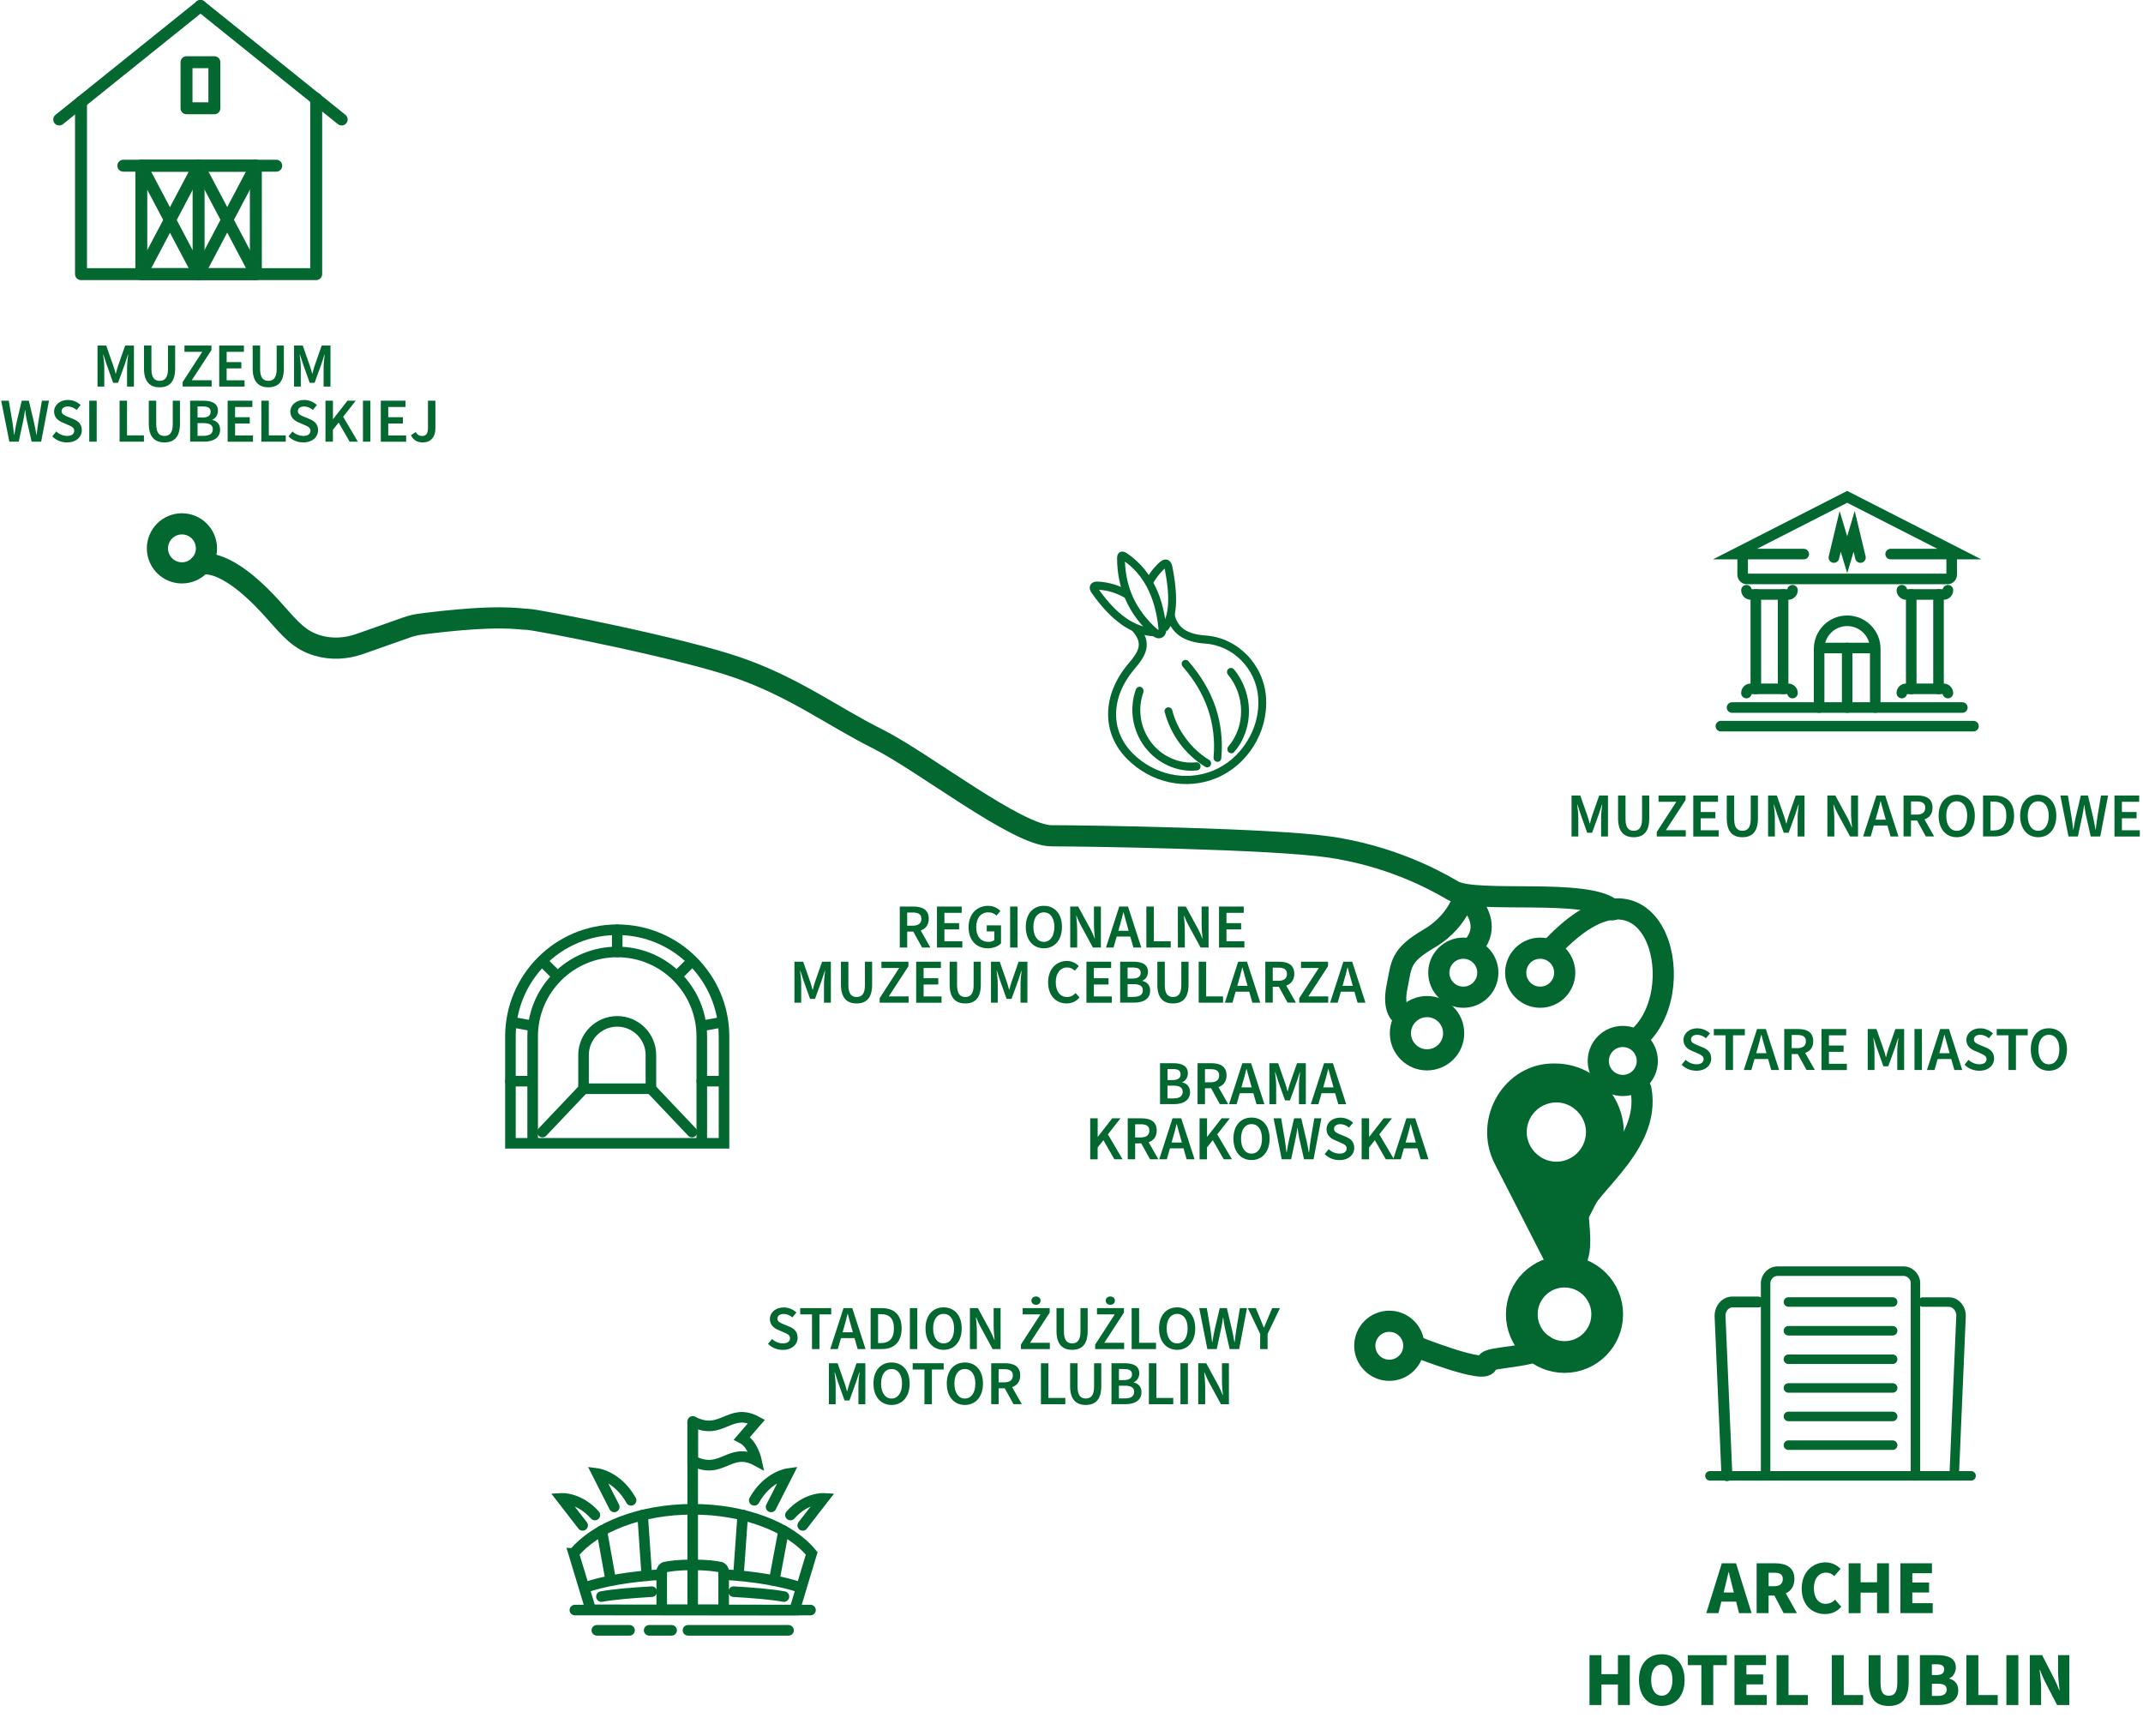 <?xml version="1.0" encoding="UTF-8"?>
<svg xmlns="http://www.w3.org/2000/svg" id="Warstwa_1" data-name="Warstwa 1" viewBox="0 0 607.67 492.11">
  <defs>
    <style>
      .cls-1 {
        stroke-width: 3px;
      }

      .cls-1, .cls-2, .cls-3, .cls-4, .cls-5 {
        stroke-miterlimit: 10;
      }

      .cls-1, .cls-2, .cls-4 {
        fill: none;
        stroke: #026830;
        stroke-linecap: round;
      }

      .cls-2 {
        stroke-width: 9px;
      }

      .cls-6, .cls-3, .cls-5 {
        fill: #026830;
      }

      .cls-3 {
        stroke-width: .5px;
      }

      .cls-3, .cls-5 {
        stroke: #056830;
      }

      .cls-4 {
        stroke-width: 6px;
      }

      .cls-5 {
        stroke-width: .75px;
      }
    </style>
  </defs>
  <g>
    <path class="cls-6" d="M217.78,381.02l1.14-1.38c.83.8,1.99,1.26,3.11,1.26,1.28,0,1.99-.59,1.99-1.47s-.75-1.23-1.79-1.67l-1.58-.69c-1.15-.48-2.34-1.38-2.34-3.07,0-1.87,1.63-3.3,3.91-3.3,1.4,0,2.7.57,3.61,1.44l-1.14,1.39c-.73-.62-1.58-.98-2.47-.98-1.08,0-1.78.5-1.78,1.33,0,.89.87,1.21,1.83,1.62l1.56.64c1.39.59,2.34,1.46,2.34,3.14,0,1.88-1.56,3.46-4.19,3.46-1.6,0-3.09-.59-4.19-1.71Z"></path>
    <path class="cls-6" d="M230.25,372.67h-3.34v-1.78h8.79v1.78h-3.34v9.84h-2.11v-9.84Z"></path>
    <path class="cls-6" d="M239.18,370.89h2.49l3.77,11.62h-2.24l-.89-3.11h-3.85l-.89,3.11h-2.15l3.77-11.62ZM238.93,377.75h2.91l-.39-1.39c-.37-1.23-.71-2.56-1.05-3.82h-.07c-.3,1.28-.64,2.59-1.01,3.82l-.39,1.39Z"></path>
    <path class="cls-6" d="M246.88,370.89h3.11c3.55,0,5.68,1.9,5.68,5.75s-2.13,5.86-5.58,5.86h-3.21v-11.62ZM249.84,380.8c2.31,0,3.64-1.3,3.64-4.16s-1.33-4.03-3.64-4.03h-.85v8.19h.85Z"></path>
    <path class="cls-6" d="M258,370.89h2.11v11.62h-2.11v-11.62Z"></path>
    <path class="cls-6" d="M262.44,376.65c0-3.75,2.1-5.97,5.13-5.97s5.13,2.22,5.13,5.97-2.1,6.07-5.13,6.07-5.13-2.31-5.13-6.07ZM270.54,376.65c0-2.58-1.17-4.12-2.97-4.12s-2.97,1.54-2.97,4.12,1.15,4.25,2.97,4.25,2.97-1.65,2.97-4.25Z"></path>
    <path class="cls-6" d="M275.03,370.89h2.26l3.48,6.39c.43.78.82,1.71,1.19,2.63h.07c-.12-1.24-.27-2.67-.27-3.94v-5.08h1.97v11.62h-2.26l-3.48-6.39c-.43-.78-.82-1.71-1.19-2.63h-.07c.12,1.21.27,2.65.27,3.94v5.08h-1.97v-11.62Z"></path>
    <path class="cls-6" d="M289.47,381.25l5.56-8.58h-5.04v-1.78h7.66v1.28l-5.58,8.56h5.63v1.78h-8.22v-1.26ZM292.47,368.76c0-.67.55-1.17,1.3-1.17s1.3.5,1.3,1.17c0,.71-.55,1.19-1.3,1.19s-1.3-.48-1.3-1.19Z"></path>
    <path class="cls-6" d="M299.58,377.39v-6.5h2.11v6.66c0,2.5.92,3.34,2.33,3.34s2.36-.83,2.36-3.34v-6.66h2.04v6.5c0,3.82-1.69,5.33-4.4,5.33s-4.44-1.51-4.44-5.33Z"></path>
    <path class="cls-6" d="M310.54,381.25l5.56-8.58h-5.04v-1.78h7.65v1.28l-5.58,8.56h5.63v1.78h-8.22v-1.26ZM313.54,368.76c0-.67.55-1.17,1.3-1.17s1.3.5,1.3,1.17c0,.71-.55,1.19-1.3,1.19s-1.3-.48-1.3-1.19Z"></path>
    <path class="cls-6" d="M320.9,370.89h2.11v9.84h4.79v1.78h-6.91v-11.62Z"></path>
    <path class="cls-6" d="M328.66,376.65c0-3.75,2.1-5.97,5.13-5.97s5.13,2.22,5.13,5.97-2.1,6.07-5.13,6.07-5.13-2.31-5.13-6.07ZM336.76,376.65c0-2.58-1.17-4.12-2.97-4.12s-2.97,1.54-2.97,4.12,1.15,4.25,2.97,4.25,2.97-1.65,2.97-4.25Z"></path>
    <path class="cls-6" d="M340.03,370.89h2.17l1,5.86c.2,1.24.36,2.45.5,3.8h.07c.21-1.35.44-2.58.71-3.8l1.39-5.86h2.02l1.39,5.86c.27,1.21.53,2.45.75,3.8h.07c.14-1.35.32-2.58.5-3.8l.99-5.86h2.01l-2.22,11.62h-2.7l-1.39-6.11c-.21-.92-.28-1.74-.43-2.81h-.07c-.14,1.07-.27,1.88-.46,2.81l-1.31,6.11h-2.66l-2.31-11.62Z"></path>
    <path class="cls-6" d="M357.33,378.21l-3.5-7.32h2.26l1.24,2.95c.34.85.67,1.67,1.03,2.56h.07c.37-.89.73-1.71,1.07-2.56l1.24-2.95h2.2l-3.5,7.32v4.3h-2.11v-4.3Z"></path>
    <path class="cls-6" d="M235.02,386.52h2.49l1.99,5.68c.25.75.46,1.42.68,2.27h.07c.21-.85.39-1.53.64-2.27l1.99-5.68h2.49v11.62h-1.95v-5.29c0-1.1.18-2.7.32-3.77h-.07l-.92,2.81-1.88,5.19h-1.39l-1.85-5.19-.92-2.81h-.07c.14,1.07.32,2.67.32,3.77v5.29h-1.92v-11.62Z"></path>
    <path class="cls-6" d="M247.68,392.28c0-3.75,2.1-5.97,5.13-5.97s5.13,2.22,5.13,5.97-2.1,6.07-5.13,6.07-5.13-2.31-5.13-6.07ZM255.78,392.28c0-2.58-1.17-4.12-2.97-4.12s-2.97,1.54-2.97,4.12,1.15,4.25,2.97,4.25,2.97-1.65,2.97-4.25Z"></path>
    <path class="cls-6" d="M262.14,388.3h-3.34v-1.78h8.79v1.78h-3.34v9.84h-2.11v-9.84Z"></path>
    <path class="cls-6" d="M268.47,392.28c0-3.75,2.1-5.97,5.13-5.97s5.13,2.22,5.13,5.97-2.1,6.07-5.13,6.07-5.13-2.31-5.13-6.07ZM276.57,392.28c0-2.58-1.17-4.12-2.97-4.12s-2.97,1.54-2.97,4.12,1.15,4.25,2.97,4.25,2.97-1.65,2.97-4.25Z"></path>
    <path class="cls-6" d="M281.06,386.52h3.93c2.43,0,4.3.85,4.3,3.46,0,1.76-.91,2.84-2.29,3.32l2.75,4.83h-2.36l-2.49-4.51h-1.72v4.51h-2.11v-11.62ZM284.77,391.94c1.58,0,2.43-.66,2.43-1.95s-.85-1.78-2.43-1.78h-1.6v3.73h1.6Z"></path>
    <path class="cls-6" d="M295.17,386.52h2.11v9.84h4.8v1.78h-6.91v-11.62Z"></path>
    <path class="cls-6" d="M303.44,393.02v-6.5h2.11v6.66c0,2.5.92,3.34,2.33,3.34s2.36-.83,2.36-3.34v-6.66h2.04v6.5c0,3.82-1.69,5.33-4.4,5.33s-4.44-1.51-4.44-5.33Z"></path>
    <path class="cls-6" d="M315.17,386.52h3.73c2.4,0,4.16.73,4.16,2.86,0,1.1-.6,2.17-1.6,2.52v.07c1.28.28,2.22,1.19,2.22,2.75,0,2.33-1.92,3.41-4.48,3.41h-4.03v-11.62ZM318.72,391.3c1.58,0,2.27-.62,2.27-1.62,0-1.1-.75-1.51-2.24-1.51h-1.47v3.13h1.44ZM318.99,396.49c1.69,0,2.61-.59,2.61-1.88,0-1.19-.91-1.72-2.61-1.72h-1.71v3.61h1.71Z"></path>
    <path class="cls-6" d="M325.79,386.52h2.11v9.84h4.79v1.78h-6.91v-11.62Z"></path>
    <path class="cls-6" d="M334.73,386.52h2.11v11.62h-2.11v-11.62Z"></path>
    <path class="cls-6" d="M339.77,386.52h2.26l3.48,6.39c.43.78.82,1.71,1.19,2.63h.07c-.12-1.24-.27-2.66-.27-3.94v-5.08h1.97v11.62h-2.26l-3.48-6.39c-.43-.78-.82-1.71-1.19-2.63h-.07c.12,1.21.27,2.65.27,3.94v5.08h-1.97v-11.62Z"></path>
  </g>
  <g>
    <path class="cls-6" d="M27.63,97.98h2.49l1.99,5.68c.25.75.46,1.42.68,2.27h.07c.21-.85.39-1.53.64-2.27l1.99-5.68h2.49v11.62h-1.95v-5.29c0-1.1.18-2.7.32-3.77h-.07l-.92,2.81-1.88,5.19h-1.39l-1.85-5.19-.92-2.81h-.07c.14,1.07.32,2.66.32,3.77v5.29h-1.92v-11.62Z"></path>
    <path class="cls-6" d="M40.83,104.48v-6.5h2.11v6.66c0,2.5.92,3.34,2.33,3.34s2.36-.83,2.36-3.34v-6.66h2.04v6.5c0,3.82-1.69,5.33-4.4,5.33s-4.44-1.51-4.44-5.33Z"></path>
    <path class="cls-6" d="M51.79,108.33l5.56-8.58h-5.04v-1.78h7.65v1.28l-5.58,8.56h5.63v1.78h-8.22v-1.26Z"></path>
    <path class="cls-6" d="M62.15,97.98h7.02v1.78h-4.9v2.91h4.16v1.78h-4.16v3.37h5.08v1.78h-7.19v-11.62Z"></path>
    <path class="cls-6" d="M71.65,104.48v-6.5h2.11v6.66c0,2.5.92,3.34,2.33,3.34s2.36-.83,2.36-3.34v-6.66h2.04v6.5c0,3.82-1.69,5.33-4.4,5.33s-4.44-1.51-4.44-5.33Z"></path>
    <path class="cls-6" d="M83.36,97.98h2.49l1.99,5.68c.25.75.46,1.42.68,2.27h.07c.21-.85.39-1.53.64-2.27l1.99-5.68h2.49v11.62h-1.95v-5.29c0-1.1.18-2.7.32-3.77h-.07l-.92,2.81-1.88,5.19h-1.39l-1.85-5.19-.92-2.81h-.07c.14,1.07.32,2.66.32,3.77v5.29h-1.92v-11.62Z"></path>
    <path class="cls-6" d="M.32,113.61h2.17l1,5.86c.2,1.24.35,2.45.5,3.8h.07c.21-1.35.44-2.58.71-3.8l1.39-5.86h2.02l1.39,5.86c.27,1.21.53,2.45.75,3.8h.07c.14-1.35.32-2.58.5-3.8l.99-5.86h2.01l-2.22,11.62h-2.7l-1.39-6.11c-.21-.92-.28-1.74-.43-2.81h-.07c-.14,1.07-.27,1.88-.46,2.81l-1.31,6.11h-2.66l-2.31-11.62Z"></path>
    <path class="cls-6" d="M14.81,123.73l1.14-1.39c.83.8,1.99,1.26,3.11,1.26,1.28,0,1.99-.59,1.99-1.47s-.75-1.23-1.79-1.67l-1.58-.69c-1.15-.48-2.34-1.39-2.34-3.07,0-1.86,1.63-3.3,3.91-3.3,1.4,0,2.7.57,3.61,1.44l-1.14,1.39c-.73-.62-1.58-.98-2.47-.98-1.08,0-1.78.5-1.78,1.33,0,.89.87,1.21,1.83,1.62l1.56.64c1.39.59,2.34,1.46,2.34,3.14,0,1.88-1.56,3.46-4.19,3.46-1.6,0-3.09-.59-4.19-1.71Z"></path>
    <path class="cls-6" d="M25.31,113.61h2.11v11.62h-2.11v-11.62Z"></path>
    <path class="cls-6" d="M33.91,113.61h2.11v9.84h4.8v1.78h-6.91v-11.62Z"></path>
    <path class="cls-6" d="M42.19,120.11v-6.5h2.11v6.66c0,2.5.92,3.34,2.33,3.34s2.36-.83,2.36-3.34v-6.66h2.04v6.5c0,3.82-1.69,5.33-4.4,5.33s-4.44-1.51-4.44-5.33Z"></path>
    <path class="cls-6" d="M53.91,113.61h3.73c2.4,0,4.16.73,4.16,2.86,0,1.1-.6,2.17-1.6,2.52v.07c1.28.28,2.22,1.19,2.22,2.75,0,2.33-1.92,3.41-4.48,3.41h-4.03v-11.62ZM57.46,118.38c1.58,0,2.27-.62,2.27-1.62,0-1.1-.75-1.51-2.24-1.51h-1.47v3.13h1.44ZM57.73,123.57c1.69,0,2.61-.59,2.61-1.88,0-1.19-.91-1.72-2.61-1.72h-1.71v3.61h1.71Z"></path>
    <path class="cls-6" d="M64.54,113.61h7.02v1.78h-4.9v2.91h4.16v1.78h-4.16v3.38h5.08v1.78h-7.19v-11.62Z"></path>
    <path class="cls-6" d="M74.11,113.61h2.11v9.84h4.8v1.78h-6.91v-11.62Z"></path>
    <path class="cls-6" d="M81.8,123.73l1.14-1.39c.83.8,1.99,1.26,3.11,1.26,1.28,0,1.99-.59,1.99-1.47s-.75-1.23-1.79-1.67l-1.58-.69c-1.15-.48-2.34-1.39-2.34-3.07,0-1.86,1.63-3.3,3.91-3.3,1.4,0,2.7.57,3.61,1.44l-1.14,1.39c-.73-.62-1.58-.98-2.47-.98-1.08,0-1.78.5-1.78,1.33,0,.89.87,1.21,1.83,1.62l1.56.64c1.39.59,2.34,1.46,2.34,3.14,0,1.88-1.56,3.46-4.19,3.46-1.6,0-3.09-.59-4.19-1.71Z"></path>
    <path class="cls-6" d="M92.3,113.61h2.11v5.22h.05l4.07-5.22h2.34l-3.57,4.55,4.17,7.07h-2.33l-3.11-5.42-1.63,2.06v3.36h-2.11v-11.62Z"></path>
    <path class="cls-6" d="M102.92,113.61h2.11v11.62h-2.11v-11.62Z"></path>
    <path class="cls-6" d="M107.97,113.61h7.02v1.78h-4.9v2.91h4.16v1.78h-4.16v3.38h5.08v1.78h-7.19v-11.62Z"></path>
    <path class="cls-6" d="M116.51,123.41l1.37-.92c.41.75,1.03,1.12,1.78,1.12,1.14,0,1.69-.6,1.69-2.29v-7.71h2.11v7.89c0,2.18-1.08,3.94-3.62,3.94-1.53,0-2.61-.64-3.32-2.02Z"></path>
  </g>
  <g>
    <path class="cls-6" d="M328.94,301.45h3.73c2.4,0,4.16.73,4.16,2.86,0,1.1-.6,2.17-1.6,2.52v.07c1.28.28,2.22,1.19,2.22,2.75,0,2.33-1.92,3.41-4.48,3.41h-4.03v-11.62ZM332.5,306.23c1.58,0,2.27-.62,2.27-1.62,0-1.1-.75-1.51-2.24-1.51h-1.47v3.13h1.44ZM332.76,311.42c1.69,0,2.61-.59,2.61-1.88,0-1.19-.91-1.72-2.61-1.72h-1.71v3.61h1.71Z"></path>
    <path class="cls-6" d="M339.57,301.45h3.93c2.43,0,4.3.85,4.3,3.46,0,1.76-.91,2.84-2.29,3.32l2.75,4.83h-2.36l-2.49-4.51h-1.72v4.51h-2.11v-11.62ZM343.28,306.87c1.58,0,2.43-.66,2.43-1.95s-.85-1.78-2.43-1.78h-1.6v3.73h1.6Z"></path>
    <path class="cls-6" d="M352.27,301.45h2.49l3.77,11.62h-2.24l-.89-3.11h-3.85l-.89,3.11h-2.15l3.77-11.62ZM352.02,308.31h2.91l-.39-1.39c-.37-1.23-.71-2.56-1.05-3.82h-.07c-.3,1.28-.64,2.59-1.01,3.82l-.39,1.39Z"></path>
    <path class="cls-6" d="M359.94,301.45h2.49l1.99,5.68c.25.75.46,1.42.67,2.27h.07c.21-.85.39-1.53.64-2.27l1.99-5.68h2.49v11.62h-1.95v-5.29c0-1.1.18-2.7.32-3.77h-.07l-.92,2.81-1.88,5.19h-1.39l-1.85-5.19-.92-2.81h-.07c.14,1.07.32,2.67.32,3.77v5.29h-1.92v-11.62Z"></path>
    <path class="cls-6" d="M375.47,301.45h2.49l3.76,11.62h-2.24l-.89-3.11h-3.85l-.89,3.11h-2.15l3.76-11.62ZM375.22,308.31h2.91l-.39-1.39c-.37-1.23-.71-2.56-1.05-3.82h-.07c-.3,1.28-.64,2.59-1.01,3.82l-.39,1.39Z"></path>
    <path class="cls-6" d="M309.15,317.08h2.11v5.22h.05l4.07-5.22h2.34l-3.57,4.55,4.17,7.07h-2.33l-3.11-5.42-1.63,2.06v3.36h-2.11v-11.62Z"></path>
    <path class="cls-6" d="M319.77,317.08h3.93c2.43,0,4.3.85,4.3,3.46,0,1.76-.91,2.84-2.29,3.32l2.75,4.83h-2.36l-2.49-4.51h-1.72v4.51h-2.11v-11.62ZM323.48,322.5c1.58,0,2.43-.66,2.43-1.95s-.85-1.78-2.43-1.78h-1.6v3.73h1.6Z"></path>
    <path class="cls-6" d="M332.47,317.08h2.49l3.77,11.62h-2.24l-.89-3.11h-3.85l-.89,3.11h-2.15l3.77-11.62ZM332.22,323.94h2.91l-.39-1.39c-.37-1.23-.71-2.56-1.05-3.82h-.07c-.3,1.28-.64,2.59-1.01,3.82l-.39,1.39Z"></path>
    <path class="cls-6" d="M340.16,317.08h2.11v5.22h.05l4.07-5.22h2.34l-3.57,4.55,4.17,7.07h-2.33l-3.11-5.42-1.63,2.06v3.36h-2.11v-11.62Z"></path>
    <path class="cls-6" d="M349.75,322.84c0-3.75,2.1-5.97,5.13-5.97s5.13,2.22,5.13,5.97-2.1,6.07-5.13,6.07-5.13-2.31-5.13-6.07ZM357.85,322.84c0-2.58-1.17-4.12-2.97-4.12s-2.97,1.54-2.97,4.12,1.15,4.25,2.97,4.25,2.97-1.65,2.97-4.25Z"></path>
    <path class="cls-6" d="M361.12,317.08h2.17l1,5.86c.2,1.24.36,2.45.5,3.8h.07c.21-1.35.44-2.58.71-3.8l1.39-5.86h2.02l1.39,5.86c.27,1.21.53,2.45.75,3.8h.07c.14-1.35.32-2.58.5-3.8l.99-5.86h2.01l-2.22,11.62h-2.7l-1.39-6.11c-.21-.92-.28-1.74-.43-2.81h-.07c-.14,1.07-.27,1.88-.46,2.81l-1.31,6.11h-2.66l-2.31-11.62Z"></path>
    <path class="cls-6" d="M375.62,327.21l1.14-1.38c.83.8,1.99,1.26,3.11,1.26,1.28,0,1.99-.59,1.99-1.47s-.75-1.23-1.79-1.67l-1.58-.69c-1.15-.48-2.34-1.38-2.34-3.07,0-1.87,1.63-3.3,3.91-3.3,1.4,0,2.7.57,3.61,1.44l-1.14,1.39c-.73-.62-1.58-.98-2.47-.98-1.08,0-1.78.5-1.78,1.33,0,.89.87,1.21,1.83,1.62l1.56.64c1.39.59,2.34,1.46,2.34,3.14,0,1.88-1.56,3.46-4.19,3.46-1.6,0-3.09-.59-4.19-1.71Z"></path>
    <path class="cls-6" d="M386.12,317.08h2.11v5.22h.05l4.07-5.22h2.34l-3.57,4.55,4.17,7.07h-2.33l-3.11-5.42-1.63,2.06v3.36h-2.11v-11.62Z"></path>
    <path class="cls-6" d="M398.82,317.08h2.49l3.76,11.62h-2.24l-.89-3.11h-3.85l-.89,3.11h-2.15l3.76-11.62ZM398.57,323.94h2.91l-.39-1.39c-.37-1.23-.71-2.56-1.05-3.82h-.07c-.3,1.28-.64,2.59-1.01,3.82l-.39,1.39Z"></path>
  </g>
  <g>
    <path class="cls-6" d="M255.13,257.04h3.93c2.43,0,4.3.85,4.3,3.46,0,1.76-.91,2.84-2.29,3.32l2.75,4.83h-2.36l-2.49-4.51h-1.72v4.51h-2.11v-11.62ZM258.84,262.46c1.58,0,2.43-.66,2.43-1.95s-.85-1.78-2.43-1.78h-1.6v3.73h1.6Z"></path>
    <path class="cls-6" d="M265.68,257.04h7.02v1.78h-4.9v2.91h4.16v1.78h-4.16v3.37h5.08v1.78h-7.19v-11.62Z"></path>
    <path class="cls-6" d="M274.65,262.89c0-3.8,2.42-6.06,5.51-6.06,1.65,0,2.79.71,3.52,1.47l-1.12,1.3c-.59-.57-1.26-.92-2.33-.92-2.04,0-3.41,1.56-3.41,4.16s1.21,4.21,3.53,4.21c.62,0,1.24-.18,1.6-.5v-2.47h-2.15v-1.72h4.05v5.13c-.78.78-2.13,1.39-3.71,1.39-3.14,0-5.49-2.13-5.49-5.99Z"></path>
    <path class="cls-6" d="M286.43,257.04h2.11v11.62h-2.11v-11.62Z"></path>
    <path class="cls-6" d="M290.87,262.8c0-3.75,2.1-5.97,5.13-5.97s5.13,2.22,5.13,5.97-2.1,6.07-5.13,6.07-5.13-2.31-5.13-6.07ZM298.97,262.8c0-2.58-1.17-4.12-2.97-4.12s-2.97,1.55-2.97,4.12,1.15,4.25,2.97,4.25,2.97-1.65,2.97-4.25Z"></path>
    <path class="cls-6" d="M303.47,257.04h2.26l3.48,6.39c.43.78.82,1.71,1.19,2.63h.07c-.12-1.24-.27-2.66-.27-3.94v-5.08h1.97v11.62h-2.26l-3.48-6.39c-.43-.78-.82-1.71-1.19-2.63h-.07c.12,1.21.27,2.65.27,3.94v5.08h-1.97v-11.62Z"></path>
    <path class="cls-6" d="M317.37,257.04h2.49l3.77,11.62h-2.24l-.89-3.11h-3.85l-.89,3.11h-2.15l3.77-11.62ZM317.13,263.9h2.91l-.39-1.39c-.37-1.23-.71-2.56-1.05-3.82h-.07c-.3,1.28-.64,2.59-1.01,3.82l-.39,1.39Z"></path>
    <path class="cls-6" d="M325.07,257.04h2.11v9.84h4.79v1.78h-6.91v-11.62Z"></path>
    <path class="cls-6" d="M334,257.04h2.26l3.48,6.39c.43.78.82,1.71,1.19,2.63h.07c-.12-1.24-.27-2.66-.27-3.94v-5.08h1.97v11.62h-2.26l-3.48-6.39c-.43-.78-.82-1.71-1.19-2.63h-.07c.12,1.21.27,2.65.27,3.94v5.08h-1.97v-11.62Z"></path>
    <path class="cls-6" d="M345.66,257.04h7.02v1.78h-4.9v2.91h4.16v1.78h-4.16v3.37h5.08v1.78h-7.19v-11.62Z"></path>
    <path class="cls-6" d="M225.26,272.67h2.49l1.99,5.68c.25.75.46,1.42.67,2.27h.07c.21-.85.39-1.53.64-2.27l1.99-5.68h2.49v11.62h-1.95v-5.29c0-1.1.18-2.7.32-3.77h-.07l-.92,2.81-1.88,5.19h-1.39l-1.85-5.19-.92-2.81h-.07c.14,1.07.32,2.66.32,3.77v5.29h-1.92v-11.62Z"></path>
    <path class="cls-6" d="M238.46,279.18v-6.5h2.11v6.66c0,2.5.92,3.34,2.33,3.34s2.36-.83,2.36-3.34v-6.66h2.04v6.5c0,3.82-1.69,5.33-4.4,5.33s-4.44-1.51-4.44-5.33Z"></path>
    <path class="cls-6" d="M249.42,283.03l5.56-8.58h-5.04v-1.78h7.66v1.28l-5.58,8.56h5.63v1.78h-8.22v-1.26Z"></path>
    <path class="cls-6" d="M259.78,272.67h7.02v1.78h-4.9v2.91h4.16v1.78h-4.16v3.38h5.08v1.78h-7.19v-11.62Z"></path>
    <path class="cls-6" d="M269.28,279.18v-6.5h2.11v6.66c0,2.5.92,3.34,2.33,3.34s2.36-.83,2.36-3.34v-6.66h2.04v6.5c0,3.82-1.69,5.33-4.4,5.33s-4.44-1.51-4.44-5.33Z"></path>
    <path class="cls-6" d="M280.99,272.67h2.49l1.99,5.68c.25.75.46,1.42.67,2.27h.07c.21-.85.39-1.53.64-2.27l1.99-5.68h2.49v11.62h-1.95v-5.29c0-1.1.18-2.7.32-3.77h-.07l-.92,2.81-1.88,5.19h-1.39l-1.85-5.19-.92-2.81h-.07c.14,1.07.32,2.66.32,3.77v5.29h-1.92v-11.62Z"></path>
    <path class="cls-6" d="M297.2,278.52c0-3.8,2.38-6.06,5.33-6.06,1.46,0,2.63.68,3.36,1.47l-1.12,1.3c-.6-.59-1.3-.92-2.2-.92-1.85,0-3.2,1.56-3.2,4.16s1.23,4.21,3.16,4.21c1.01,0,1.81-.41,2.45-1.12l1.14,1.26c-.98,1.12-2.19,1.69-3.68,1.69-2.91,0-5.24-2.13-5.24-5.99Z"></path>
    <path class="cls-6" d="M308.06,272.67h7.02v1.78h-4.9v2.91h4.16v1.78h-4.16v3.38h5.08v1.78h-7.19v-11.62Z"></path>
    <path class="cls-6" d="M317.63,272.67h3.73c2.4,0,4.16.73,4.16,2.86,0,1.1-.6,2.17-1.6,2.52v.07c1.28.29,2.22,1.19,2.22,2.75,0,2.33-1.92,3.41-4.48,3.41h-4.03v-11.62ZM321.18,277.45c1.58,0,2.27-.62,2.27-1.62,0-1.1-.75-1.51-2.24-1.51h-1.47v3.13h1.44ZM321.45,282.64c1.69,0,2.61-.59,2.61-1.88,0-1.19-.91-1.72-2.61-1.72h-1.71v3.61h1.71Z"></path>
    <path class="cls-6" d="M328.18,279.18v-6.5h2.11v6.66c0,2.5.92,3.34,2.33,3.34s2.36-.83,2.36-3.34v-6.66h2.04v6.5c0,3.82-1.69,5.33-4.41,5.33s-4.44-1.51-4.44-5.33Z"></path>
    <path class="cls-6" d="M339.91,272.67h2.11v9.84h4.79v1.78h-6.91v-11.62Z"></path>
    <path class="cls-6" d="M351.1,272.67h2.49l3.77,11.62h-2.24l-.89-3.11h-3.86l-.89,3.11h-2.15l3.77-11.62ZM350.85,279.53h2.91l-.39-1.39c-.37-1.22-.71-2.56-1.05-3.82h-.07c-.3,1.28-.64,2.59-1.01,3.82l-.39,1.39Z"></path>
    <path class="cls-6" d="M358.79,272.67h3.92c2.43,0,4.3.85,4.3,3.46,0,1.76-.91,2.84-2.29,3.32l2.75,4.83h-2.36l-2.49-4.51h-1.72v4.51h-2.11v-11.62ZM362.5,278.09c1.58,0,2.43-.66,2.43-1.95s-.85-1.78-2.43-1.78h-1.6v3.73h1.6Z"></path>
    <path class="cls-6" d="M368.4,283.03l5.56-8.58h-5.04v-1.78h7.66v1.28l-5.58,8.56h5.63v1.78h-8.22v-1.26Z"></path>
    <path class="cls-6" d="M380.94,272.67h2.49l3.76,11.62h-2.24l-.89-3.11h-3.85l-.89,3.11h-2.15l3.76-11.62ZM380.69,279.53h2.91l-.39-1.39c-.37-1.22-.71-2.56-1.05-3.82h-.07c-.3,1.28-.64,2.59-1.01,3.82l-.39,1.39Z"></path>
  </g>
  <g>
    <path class="cls-6" d="M476.84,301.89l1.14-1.39c.83.8,1.99,1.26,3.11,1.26,1.28,0,1.99-.59,1.99-1.47s-.75-1.22-1.79-1.67l-1.58-.69c-1.15-.48-2.34-1.39-2.34-3.07,0-1.86,1.63-3.3,3.91-3.3,1.4,0,2.7.57,3.61,1.44l-1.14,1.38c-.73-.62-1.58-.98-2.47-.98-1.08,0-1.78.5-1.78,1.33,0,.89.87,1.21,1.83,1.62l1.56.64c1.38.59,2.34,1.46,2.34,3.14,0,1.88-1.56,3.46-4.19,3.46-1.6,0-3.09-.59-4.19-1.71Z"></path>
    <path class="cls-6" d="M489.31,293.54h-3.34v-1.78h8.79v1.78h-3.34v9.84h-2.11v-9.84Z"></path>
    <path class="cls-6" d="M498.24,291.76h2.49l3.76,11.62h-2.24l-.89-3.11h-3.85l-.89,3.11h-2.15l3.76-11.62ZM498,298.62h2.91l-.39-1.39c-.37-1.23-.71-2.56-1.05-3.82h-.07c-.3,1.28-.64,2.59-1.01,3.82l-.39,1.39Z"></path>
    <path class="cls-6" d="M505.94,291.76h3.92c2.43,0,4.3.85,4.3,3.46,0,1.76-.91,2.84-2.29,3.32l2.75,4.83h-2.36l-2.49-4.51h-1.72v4.51h-2.11v-11.62ZM509.65,297.18c1.58,0,2.43-.66,2.43-1.95s-.85-1.78-2.43-1.78h-1.6v3.73h1.6Z"></path>
    <path class="cls-6" d="M516.49,291.76h7.02v1.78h-4.9v2.91h4.16v1.78h-4.16v3.38h5.08v1.78h-7.19v-11.62Z"></path>
    <path class="cls-6" d="M529.6,291.76h2.49l1.99,5.68c.25.75.46,1.42.67,2.27h.07c.21-.85.39-1.53.64-2.27l1.99-5.68h2.49v11.62h-1.95v-5.29c0-1.1.18-2.7.32-3.76h-.07l-.92,2.81-1.88,5.19h-1.39l-1.85-5.19-.92-2.81h-.07c.14,1.06.32,2.66.32,3.76v5.29h-1.92v-11.62Z"></path>
    <path class="cls-6" d="M542.87,291.76h2.11v11.62h-2.11v-11.62Z"></path>
    <path class="cls-6" d="M550.17,291.76h2.49l3.76,11.62h-2.24l-.89-3.11h-3.85l-.89,3.11h-2.15l3.76-11.62ZM549.92,298.62h2.91l-.39-1.39c-.37-1.23-.71-2.56-1.05-3.82h-.07c-.3,1.28-.64,2.59-1.01,3.82l-.39,1.39Z"></path>
    <path class="cls-6" d="M557.06,301.89l1.14-1.39c.83.8,1.99,1.26,3.11,1.26,1.28,0,1.99-.59,1.99-1.47s-.75-1.22-1.79-1.67l-1.58-.69c-1.15-.48-2.34-1.39-2.34-3.07,0-1.86,1.63-3.3,3.91-3.3,1.4,0,2.7.57,3.61,1.44l-1.14,1.38c-.73-.62-1.58-.98-2.47-.98-1.08,0-1.78.5-1.78,1.33,0,.89.87,1.21,1.83,1.62l1.56.64c1.39.59,2.34,1.46,2.34,3.14,0,1.88-1.56,3.46-4.19,3.46-1.6,0-3.09-.59-4.19-1.71Z"></path>
    <path class="cls-6" d="M569.53,293.54h-3.34v-1.78h8.79v1.78h-3.34v9.84h-2.11v-9.84Z"></path>
    <path class="cls-6" d="M575.85,297.52c0-3.75,2.1-5.97,5.13-5.97s5.13,2.22,5.13,5.97-2.1,6.07-5.13,6.07-5.13-2.31-5.13-6.07ZM583.95,297.52c0-2.58-1.17-4.12-2.97-4.12s-2.97,1.54-2.97,4.12,1.15,4.25,2.97,4.25,2.97-1.65,2.97-4.25Z"></path>
  </g>
  <g>
    <path class="cls-6" d="M445.62,225.55h2.49l1.99,5.68c.25.75.46,1.42.67,2.27h.07c.21-.85.39-1.53.64-2.27l1.99-5.68h2.49v11.62h-1.95v-5.29c0-1.1.18-2.7.32-3.77h-.07l-.92,2.81-1.88,5.19h-1.39l-1.85-5.19-.92-2.81h-.07c.14,1.07.32,2.66.32,3.77v5.29h-1.92v-11.62Z"></path>
    <path class="cls-6" d="M458.82,232.05v-6.5h2.11v6.66c0,2.5.92,3.34,2.33,3.34s2.36-.83,2.36-3.34v-6.66h2.04v6.5c0,3.82-1.69,5.33-4.4,5.33s-4.44-1.51-4.44-5.33Z"></path>
    <path class="cls-6" d="M469.78,235.91l5.56-8.58h-5.04v-1.78h7.66v1.28l-5.58,8.56h5.63v1.78h-8.22v-1.26Z"></path>
    <path class="cls-6" d="M480.14,225.55h7.02v1.78h-4.9v2.91h4.16v1.78h-4.16v3.38h5.08v1.78h-7.19v-11.62Z"></path>
    <path class="cls-6" d="M489.64,232.05v-6.5h2.11v6.66c0,2.5.92,3.34,2.33,3.34s2.36-.83,2.36-3.34v-6.66h2.04v6.5c0,3.82-1.69,5.33-4.4,5.33s-4.44-1.51-4.44-5.33Z"></path>
    <path class="cls-6" d="M501.35,225.55h2.49l1.99,5.68c.25.75.46,1.42.67,2.27h.07c.21-.85.39-1.53.64-2.27l1.99-5.68h2.49v11.62h-1.95v-5.29c0-1.1.18-2.7.32-3.77h-.07l-.92,2.81-1.88,5.19h-1.39l-1.85-5.19-.92-2.81h-.07c.14,1.07.32,2.66.32,3.77v5.29h-1.92v-11.62Z"></path>
    <path class="cls-6" d="M518.17,225.55h2.25l3.48,6.39c.43.78.82,1.71,1.19,2.63h.07c-.12-1.24-.27-2.66-.27-3.94v-5.08h1.97v11.62h-2.25l-3.48-6.39c-.43-.78-.82-1.71-1.19-2.63h-.07c.12,1.21.27,2.65.27,3.94v5.08h-1.97v-11.62Z"></path>
    <path class="cls-6" d="M532.08,225.55h2.49l3.76,11.62h-2.24l-.89-3.11h-3.85l-.89,3.11h-2.15l3.76-11.62ZM531.83,232.41h2.91l-.39-1.39c-.37-1.23-.71-2.56-1.05-3.82h-.07c-.3,1.28-.64,2.59-1.01,3.82l-.39,1.39Z"></path>
    <path class="cls-6" d="M539.77,225.55h3.92c2.43,0,4.3.85,4.3,3.46,0,1.76-.91,2.84-2.29,3.32l2.75,4.83h-2.36l-2.49-4.51h-1.72v4.51h-2.11v-11.62ZM543.49,230.97c1.58,0,2.43-.66,2.43-1.95s-.85-1.78-2.43-1.78h-1.6v3.73h1.6Z"></path>
    <path class="cls-6" d="M549.72,231.31c0-3.75,2.1-5.97,5.13-5.97s5.13,2.22,5.13,5.97-2.1,6.07-5.13,6.07-5.13-2.31-5.13-6.07ZM557.82,231.31c0-2.58-1.17-4.12-2.97-4.12s-2.97,1.55-2.97,4.12,1.15,4.25,2.97,4.25,2.97-1.65,2.97-4.25Z"></path>
    <path class="cls-6" d="M562.32,225.55h3.11c3.55,0,5.68,1.9,5.68,5.75s-2.13,5.86-5.58,5.86h-3.21v-11.62ZM565.28,235.46c2.31,0,3.64-1.3,3.64-4.16s-1.33-4.03-3.64-4.03h-.85v8.19h.85Z"></path>
    <path class="cls-6" d="M572.83,231.31c0-3.75,2.1-5.97,5.13-5.97s5.13,2.22,5.13,5.97-2.1,6.07-5.13,6.07-5.13-2.31-5.13-6.07ZM580.93,231.31c0-2.58-1.17-4.12-2.97-4.12s-2.97,1.55-2.97,4.12,1.15,4.25,2.97,4.25,2.97-1.65,2.97-4.25Z"></path>
    <path class="cls-6" d="M584.2,225.55h2.17l1,5.86c.2,1.24.35,2.45.5,3.8h.07c.21-1.35.44-2.58.71-3.8l1.39-5.86h2.02l1.39,5.86c.27,1.21.53,2.45.75,3.8h.07c.14-1.35.32-2.58.5-3.8l.99-5.86h2.01l-2.22,11.62h-2.7l-1.38-6.11c-.21-.92-.28-1.74-.43-2.81h-.07c-.14,1.07-.27,1.88-.46,2.81l-1.31,6.11h-2.66l-2.31-11.62Z"></path>
    <path class="cls-6" d="M599.57,225.55h7.02v1.78h-4.9v2.91h4.16v1.78h-4.16v3.38h5.08v1.78h-7.19v-11.62Z"></path>
  </g>
  <g>
    <path class="cls-6" d="M488.23,443.24h4.04l4.41,14.14h-3.56l-.82-3.26h-4.19l-.83,3.26h-3.45l4.41-14.14ZM488.75,451.52h2.89l-.3-1.22c-.37-1.39-.74-3.06-1.11-4.54h-.09c-.35,1.48-.72,3.15-1.08,4.54l-.3,1.22Z"></path>
    <path class="cls-6" d="M498.12,443.24h5.19c3,0,5.51,1.04,5.51,4.45,0,2.06-.98,3.39-2.43,4.08l3.15,5.6h-3.78l-2.61-4.97h-1.65v4.97h-3.39v-14.14ZM503.05,449.74c1.61,0,2.48-.69,2.48-2.04s-.87-1.78-2.48-1.78h-1.54v3.82h1.54Z"></path>
    <path class="cls-6" d="M510.89,450.41c0-4.71,3.17-7.43,6.73-7.43,1.85,0,3.32.83,4.3,1.85l-1.78,2.04c-.69-.65-1.43-.98-2.43-.98-1.87,0-3.37,1.65-3.37,4.39s1.32,4.45,3.3,4.45c1.15,0,2.04-.46,2.71-1.17l1.76,2c-1.24,1.41-2.8,2.08-4.58,2.08-3.6,0-6.64-2.45-6.64-7.23Z"></path>
    <path class="cls-6" d="M524.2,443.24h3.39v5.39h4.67v-5.39h3.37v14.14h-3.37v-5.82h-4.67v5.82h-3.39v-14.14Z"></path>
    <path class="cls-6" d="M538.87,443.24h8.95v2.82h-5.56v2.65h4.75v2.82h-4.75v3.02h5.78v2.82h-9.16v-14.14Z"></path>
    <path class="cls-6" d="M450.72,469.29h3.39v5.39h4.67v-5.39h3.37v14.14h-3.37v-5.82h-4.67v5.82h-3.39v-14.14Z"></path>
    <path class="cls-6" d="M464.75,476.31c0-4.65,2.63-7.27,6.47-7.27s6.47,2.65,6.47,7.27-2.63,7.38-6.47,7.38-6.47-2.76-6.47-7.38ZM474.24,476.31c0-2.76-1.15-4.36-3.02-4.36s-3.02,1.61-3.02,4.36,1.17,4.47,3.02,4.47,3.02-1.74,3.02-4.47Z"></path>
    <path class="cls-6" d="M482.44,472.12h-3.84v-2.82h11.05v2.82h-3.84v11.31h-3.37v-11.31Z"></path>
    <path class="cls-6" d="M491.82,469.29h8.95v2.82h-5.56v2.65h4.75v2.82h-4.75v3.02h5.78v2.82h-9.16v-14.14Z"></path>
    <path class="cls-6" d="M503.76,469.29h3.39v11.31h5.49v2.82h-8.88v-14.14Z"></path>
    <path class="cls-6" d="M519.43,469.29h3.39v11.31h5.49v2.82h-8.88v-14.14Z"></path>
    <path class="cls-6" d="M529.87,476.79v-7.49h3.37v7.86c0,2.69.8,3.63,2.35,3.63s2.41-.93,2.41-3.63v-7.86h3.23v7.49c0,4.78-1.89,6.91-5.64,6.91s-5.71-2.13-5.71-6.91Z"></path>
    <path class="cls-6" d="M544.42,469.29h4.93c2.93,0,5.25.78,5.25,3.52,0,1.24-.7,2.61-1.85,3.04v.09c1.43.39,2.54,1.43,2.54,3.32,0,2.89-2.48,4.17-5.54,4.17h-5.34v-14.14ZM549.21,474.92c1.46,0,2.08-.63,2.08-1.61s-.67-1.43-2.06-1.43h-1.43v3.04h1.41ZM549.5,480.85c1.65,0,2.5-.61,2.5-1.8s-.83-1.65-2.5-1.65h-1.69v3.45h1.69Z"></path>
    <path class="cls-6" d="M557.59,469.29h3.39v11.31h5.49v2.82h-8.88v-14.14Z"></path>
    <path class="cls-6" d="M568.93,469.29h3.39v14.14h-3.39v-14.14Z"></path>
    <path class="cls-6" d="M575.57,469.29h3.5l3.47,6.78c.5.96.96,2.08,1.39,3.19h.09c-.17-1.52-.43-3.54-.43-5.21v-4.76h3.19v14.14h-3.47l-3.5-6.77c-.48-.96-.93-2.08-1.37-3.19h-.09c.17,1.56.43,3.52.43,5.21v4.75h-3.21v-14.14Z"></path>
  </g>
  <circle class="cls-4" cx="393.95" cy="381.57" r="6.95"></circle>
  <circle class="cls-4" cx="436.74" cy="275.79" r="6.95"></circle>
  <circle class="cls-4" cx="414.94" cy="275.79" r="6.95"></circle>
  <circle class="cls-4" cx="460.16" cy="300.82" r="6.95"></circle>
  <circle class="cls-4" cx="404.65" cy="292.95" r="7.55"></circle>
  <circle class="cls-4" cx="51.59" cy="155.48" r="6.95"></circle>
  <circle class="cls-2" cx="443.63" cy="372.65" r="12.11"></circle>
  <path class="cls-6" d="M423.79,329.86h0l16.33,31.93h0c.37.83,1.55.83,1.92,0h0s16.33-31.93,16.33-31.93h0c6.48-12.97-2.88-28.33-17.53-28.33-14.17-.24-23.53,15.37-17.05,28.33h0ZM444.08,328.91c-6.59,2.28-12.97-4.1-10.69-10.69.83-2.41,2.77-4.34,5.17-5.17,6.59-2.28,12.97,4.1,10.69,10.69-.83,2.41-2.77,4.34-5.17,5.17Z"></path>
  <g>
    <path class="cls-3" d="M543.15,419.55c-.61,0-1.1-.49-1.1-1.1v-54.92c-.14-1.09-1.14-2.02-2.3-2.02h-35.69c-1.16,0-2.15.93-2.31,2.16v54.78c0,.61-.48,1.1-1.09,1.1s-1.1-.49-1.1-1.1v-54.92c.3-2.47,2.23-4.22,4.5-4.22h35.69c2.27,0,4.2,1.76,4.49,4.09v55.06c0,.61-.48,1.1-1.09,1.1Z"></path>
    <path class="cls-3" d="M489.68,419.69c-.69,0-1.26-.54-1.29-1.24l-1.95-45.33c0-2.92,2.13-5.25,4.75-5.25h7.36c.72,0,1.29.58,1.29,1.29s-.58,1.29-1.29,1.29h-7.36c-1.17,0-2.16,1.19-2.16,2.61l1.95,45.28c.03.72-.52,1.32-1.24,1.35h-.06Z"></path>
    <path class="cls-3" d="M554.13,419.5s-.03,0-.05,0c-.61-.03-1.08-.54-1.05-1.15l1.95-45.33c0-1.47-1.08-2.75-2.36-2.75h-7.36c-.61,0-1.1-.49-1.1-1.1s.49-1.1,1.1-1.1h7.36c2.51,0,4.56,2.25,4.56,5.01l-1.95,45.38c-.02.59-.51,1.05-1.1,1.05Z"></path>
    <path class="cls-3" d="M536.68,370.26h-29.55c-.61,0-1.1-.49-1.1-1.1s.49-1.1,1.1-1.1h29.55c.61,0,1.1.49,1.1,1.1s-.49,1.1-1.1,1.1Z"></path>
    <path class="cls-3" d="M536.68,378.41h-29.55c-.61,0-1.1-.49-1.1-1.1s.49-1.1,1.1-1.1h29.55c.61,0,1.1.49,1.1,1.1s-.49,1.1-1.1,1.1Z"></path>
    <path class="cls-3" d="M536.68,386.49h-29.55c-.61,0-1.1-.49-1.1-1.1s.49-1.1,1.1-1.1h29.55c.61,0,1.1.49,1.1,1.1s-.49,1.1-1.1,1.1Z"></path>
    <path class="cls-3" d="M536.68,394.63h-29.55c-.61,0-1.1-.49-1.1-1.1s.49-1.1,1.1-1.1h29.55c.61,0,1.1.49,1.1,1.1s-.49,1.1-1.1,1.1Z"></path>
    <path class="cls-3" d="M536.68,402.71h-29.55c-.61,0-1.1-.49-1.1-1.1s.49-1.1,1.1-1.1h29.55c.61,0,1.1.49,1.1,1.1s-.49,1.1-1.1,1.1Z"></path>
    <path class="cls-3" d="M536.68,410.85h-29.55c-.61,0-1.1-.49-1.1-1.1s.49-1.1,1.1-1.1h29.55c.61,0,1.1.49,1.1,1.1s-.49,1.1-1.1,1.1Z"></path>
    <path class="cls-3" d="M558.92,419.55h-74.04c-.61,0-1.1-.49-1.1-1.1s.49-1.1,1.1-1.1h74.04c.61,0,1.1.49,1.1,1.1s-.49,1.1-1.1,1.1Z"></path>
  </g>
  <path class="cls-4" d="M437.85,381.49c-1.3,3.4-16.45,3.17-16.15,4.84.69,3.86-20.8-4.77-20.8-4.77"></path>
  <path class="cls-4" d="M465.3,308.82c3.23,16.96-18.29,29.04-17.76,36.34.39,5.41,1.42,11.94-2.78,14.84"></path>
  <path class="cls-4" d="M440.27,268.45c28.26-29.88,39.57,10.5,25.03,25.03"></path>
  <path class="cls-4" d="M56.77,160.1s6.56-3.12,20.95,13.07c4.61,5.19,7.17,8.32,12.3,9.85,3.93,1.17,8.14.93,12-.43l13.27-4.68c1.34-.47,2.74-.8,4.15-.98,22.4-2.85,27.79-1.33,30.14-1.33s43.6,8.07,59.75,13.73c16.15,5.65,26.65,13.73,39.57,20.19s39.57,27.45,49.25,27.45,62.98.81,79.13,3.23,28.26,8.5,34.72,12.32c6.46,3.82,38.38-.87,45.22,5.44"></path>
  <path class="cls-4" d="M397.47,287.83s-2.67-1.47-1.34-8c1.34-6.53.75-8.81,9.12-13.73,4.78-2.81,7.35-6.41,8.66-8.97.81-1.57,3.01-1.67,4.01-.22,1.95,2.81,3.6,7.18-.27,11.53"></path>
  <g>
    <line class="cls-1" x1="487.97" y1="205.89" x2="559.6" y2="205.89"></line>
    <line class="cls-1" x1="491.14" y1="200.61" x2="556.44" y2="200.61"></line>
    <path class="cls-1" d="M494.15,157.1v5.84c0,.67.54,1.21,1.21,1.21h56.85c.67,0,1.21-.54,1.21-1.21v-5.84"></path>
    <g>
      <g>
        <path class="cls-1" d="M552.34,196.5c0-.65-.53-1.19-1.19-1.19h-10.68c-.65,0-1.19.53-1.19,1.19"></path>
        <path class="cls-1" d="M539.3,167.35c0,.66.54,1.2,1.2,1.2h10.65c.66,0,1.2-.54,1.2-1.2"></path>
        <line class="cls-1" x1="549.69" y1="168.55" x2="549.69" y2="195.32"></line>
        <line class="cls-1" x1="541.95" y1="195.32" x2="541.95" y2="168.55"></line>
      </g>
      <g>
        <path class="cls-1" d="M508.28,196.5c0-.65-.53-1.19-1.19-1.19h-10.68c-.65,0-1.19.53-1.19,1.19"></path>
        <path class="cls-1" d="M495.23,167.35c0,.66.54,1.2,1.2,1.2h10.65c.66,0,1.2-.54,1.2-1.2"></path>
        <line class="cls-1" x1="505.62" y1="168.55" x2="505.62" y2="195.32"></line>
        <line class="cls-1" x1="497.88" y1="195.32" x2="497.88" y2="168.55"></line>
      </g>
    </g>
    <polyline class="cls-1" points="536.11 157.1 553.42 157.1 555.6 157.1 523.79 140.87 491.97 157.1 494.15 157.1 511.46 157.1"></polyline>
    <polyline class="cls-1" points="527.55 158.08 525.77 150.65 523.79 157.29 521.8 150.65 520.02 158.08"></polyline>
    <path class="cls-1" d="M515.83,200.61v-16.64c0-4.39,3.56-7.96,7.96-7.96h0c4.39,0,7.96,3.56,7.96,7.96v16.64"></path>
    <line class="cls-1" x1="516.07" y1="183.73" x2="531.5" y2="183.73"></line>
    <line class="cls-1" x1="523.79" y1="183.73" x2="523.79" y2="200.61"></line>
  </g>
  <g>
    <path class="cls-5" d="M16.8,35.2c-.38,0-.77-.17-1.03-.49-.46-.57-.37-1.4.2-1.86L56.02.67c.56-.45,1.39-.37,1.86.2.46.57.37,1.4-.2,1.86L17.63,34.91c-.24.2-.54.29-.83.29Z"></path>
    <path class="cls-5" d="M96.88,35.2c-.29,0-.58-.1-.83-.29L56.02,2.72c-.57-.46-.66-1.29-.2-1.86.46-.57,1.29-.65,1.86-.2l40.04,32.19c.57.46.66,1.29.2,1.86-.26.32-.64.49-1.03.49Z"></path>
    <path class="cls-5" d="M89.65,79.04H22.97c-.73,0-1.32-.59-1.32-1.32V28.91c0-.73.59-1.32,1.32-1.32s1.32.59,1.32,1.32v47.49h64.05V28c0-.73.59-1.32,1.32-1.32s1.32.59,1.32,1.32v49.72c0,.73-.59,1.32-1.32,1.32Z"></path>
    <path class="cls-5" d="M72.55,79.04h-32.47c-.73,0-1.32-.59-1.32-1.32v-30.74c0-.73.59-1.32,1.32-1.32h32.47c.73,0,1.32.59,1.32,1.32v30.74c0,.73-.59,1.32-1.32,1.32ZM41.39,76.4h29.84v-28.1h-29.84v28.1Z"></path>
    <path class="cls-5" d="M78.33,48.3h-43.36c-.73,0-1.32-.59-1.32-1.32s.59-1.32,1.32-1.32h43.36c.73,0,1.32.59,1.32,1.32s-.59,1.32-1.32,1.32Z"></path>
    <path class="cls-5" d="M56.31,79.04c-.73,0-1.32-.59-1.32-1.32v-30.74c0-.73.59-1.32,1.32-1.32s1.32.59,1.32,1.32v30.74c0,.73-.59,1.32-1.32,1.32Z"></path>
    <path class="cls-5" d="M60.79,32.02h-7.9c-.73,0-1.32-.59-1.32-1.32v-13.06c0-.73.59-1.32,1.32-1.32h7.9c.73,0,1.32.59,1.32,1.32v13.06c0,.73-.59,1.32-1.32,1.32ZM54.21,29.38h5.26v-10.42h-5.26v10.42Z"></path>
    <path class="cls-5" d="M40.08,79.04c-.21,0-.42-.05-.62-.15-.65-.34-.89-1.14-.55-1.78l16.24-30.74c.23-.43.68-.7,1.17-.7h0c.49,0,.94.27,1.17.7l16.24,30.74c.34.64.09,1.44-.55,1.78-.64.34-1.44.1-1.78-.55l-15.07-28.53-15.07,28.53c-.24.45-.7.7-1.17.7Z"></path>
    <path class="cls-5" d="M56.31,79.04c-.49,0-.94-.27-1.17-.7l-16.24-30.74c-.34-.64-.09-1.44.55-1.78.64-.33,1.44-.1,1.78.55l15.07,28.53,15.07-28.53c.34-.65,1.14-.89,1.78-.55.65.34.89,1.14.55,1.78l-16.24,30.74c-.23.43-.68.7-1.17.7Z"></path>
  </g>
  <g>
    <path class="cls-6" d="M322.59,177.21c2.31,2.54,2.89,4.71,2.45,6.85-.42,1.97-1.75,3.77-3.43,5.72-3.3,3.9-5.08,8.29-5.13,12.55-.07,4.03,1.46,7.99,4.71,11.28,3.05,3.04,6.78,5.04,10.75,5.91,3.93.85,8.08.57,11.94-.98,4.02-1.62,7.44-4.6,9.74-8.34,2.26-3.61,3.47-7.91,3.16-12.35-.29-4.12-2.07-7.84-4.78-10.58-2.72-2.77-6.35-4.54-10.34-4.8-2.7-.18-5.37-.84-7.38-2.33-1.75-1.33-3.03-3.22-3.45-5.92l2.21-.32c.3,2.01,1.26,3.43,2.51,4.39,1.64,1.21,3.87,1.74,6.17,1.88,4.57.29,8.72,2.32,11.82,5.47,3.1,3.15,5.13,7.4,5.46,12.11.33,4.94-1,9.75-3.49,13.75-2.55,4.1-6.31,7.39-10.78,9.19-4.27,1.72-8.86,2.04-13.21,1.09-4.39-.96-8.53-3.2-11.87-6.55-3.76-3.75-5.51-8.32-5.43-12.99.05-4.79,2.05-9.7,5.69-14.01,1.46-1.69,2.61-3.22,2.93-4.72.28-1.38-.16-2.87-1.88-4.75l1.62-1.55Z"></path>
    <path class="cls-6" d="M324.22,196.27c-.85,2.34-1.08,4.87-.71,7.29.35,2.46,1.33,4.8,2.86,6.85,1.52,2.02,3.5,3.59,5.72,4.56,2.2,1.01,4.65,1.43,7.11,1.17.59-.04,1.16.4,1.22,1.04.09.63-.36,1.18-.94,1.25-2.85.32-5.68-.18-8.24-1.35-2.54-1.14-4.84-2.95-6.63-5.3-1.78-2.35-2.89-5.1-3.33-7.93-.42-2.8-.17-5.74.85-8.45.22-.56.86-.81,1.42-.61.55.25.84.89.66,1.47h0Z"></path>
    <path class="cls-6" d="M332.4,201.37c.76,2.93,2.09,5.66,3.89,8.04,1.78,2.42,4.02,4.48,6.58,6.05.52.33.7,1.02.4,1.54-.29.55-.96.72-1.49.43-2.85-1.75-5.3-4-7.26-6.64-1.93-2.63-3.4-5.64-4.26-8.89-.19-.56.25-1.2.78-1.32.55-.15,1.2.18,1.37.78h0Z"></path>
    <path class="cls-6" d="M336.99,187.48c3.58,4.1,6.13,8.44,7.69,13.01,1.53,4.59,2.11,9.43,1.63,14.52-.04.62-.6,1.04-1.2.99-.61-.09-1.06-.64-.99-1.27.43-4.74-.12-9.26-1.56-13.55-1.44-4.29-3.85-8.35-7.19-12.18-.42-.5-.39-1.21.08-1.63.45-.38,1.14-.36,1.55.11h0Z"></path>
    <path class="cls-6" d="M349.9,189.77c2.83,3.43,4.25,7.66,4.26,11.83.01,4.16-1.35,8.32-4.17,11.59-.38.49-1.11.51-1.56.1-.5-.43-.53-1.15-.14-1.61,2.45-2.89,3.67-6.48,3.63-10.14-.02-3.63-1.25-7.3-3.73-10.27-.4-.51-.33-1.2.14-1.63.45-.38,1.15-.33,1.56.14h0Z"></path>
    <path class="cls-6" d="M328.47,177.97c-.47-4.51-1.58-8.37-3.31-11.61-1.55-2.88-3.6-5.26-6.17-7.12.13,3.65.89,6.98,2.27,10.06,1.54,3.35,3.82,6.37,6.84,9.08.15.14.27.19.36.26.03-.08.04-.55.02-.67h0ZM327.11,165.31c1.88,3.48,3.08,7.63,3.59,12.47.09.63.05,1.31-.2,1.88-.19.48-.52.85-.91,1.07-.42.24-.91.3-1.42.21-.49-.1-.98-.37-1.48-.8-3.3-2.94-5.79-6.24-7.43-9.91-1.67-3.66-2.49-7.67-2.5-12-.02-1.73,1.34-2.31,2.7-1.42,3.22,2.17,5.8,5,7.67,8.52h0Z"></path>
    <path class="cls-6" d="M327.4,180.4c-3.16-.06-6.26-1.14-9.29-3.26-2.95-2.08-5.83-5.09-8.6-9.08-1.14-1.64-.22-3.25,1.71-3.16,1.62.05,3.19.35,4.71.8,1.54.48,3.02,1.12,4.43,2.01l-1.11,1.95c-1.27-.76-2.56-1.34-3.91-1.76-1.18-.39-2.42-.59-3.7-.67,2.51,3.52,5.06,6.2,7.66,8.02,2.66,1.83,5.35,2.78,8.07,2.85l.03,2.29Z"></path>
    <path class="cls-6" d="M324.82,164.56c.7-1.21,1.39-2.26,2.09-3.15.76-.91,1.48-1.66,2.21-2.23,1.41-1.1,2.89-.47,3.27,1.28.91,4.47,1.24,8.24,1.05,11.25-.22,3.19-1.07,5.6-2.53,7.23l-1.67-1.6c1.14-1.23,1.79-3.19,1.96-5.86.19-2.71-.14-6.15-.94-10.27-.53.45-1.06,1.03-1.6,1.68-.63.82-1.31,1.76-1.94,2.89l-1.91-1.23Z"></path>
  </g>
  <g>
    <path class="cls-1" d="M144.74,324.17v-30.28c0-16.7,13.58-30.28,30.28-30.28s30.28,13.58,30.28,30.28v30.28h-60.56Z"></path>
    <path class="cls-1" d="M165.47,308.69v-9.55c0-5.27,4.29-9.55,9.55-9.55s9.55,4.29,9.55,9.55v9.55h-19.11Z"></path>
    <line class="cls-1" x1="153.81" y1="320.98" x2="165.47" y2="308.69"></line>
    <path class="cls-1" d="M199,323.91v-30.02c0-13.25-10.74-23.98-23.98-23.98h0c-13.25,0-23.98,10.74-23.98,23.98v30.02"></path>
    <line class="cls-1" x1="184.57" y1="308.69" x2="196.23" y2="320.98"></line>
    <line class="cls-1" x1="151.04" y1="290.87" x2="145.26" y2="289.82"></line>
    <line class="cls-1" x1="157.92" y1="276.7" x2="153.73" y2="272.5"></line>
    <line class="cls-1" x1="192.03" y1="276.7" x2="196.23" y2="272.5"></line>
    <line class="cls-1" x1="199.05" y1="290.87" x2="204.82" y2="289.82"></line>
    <line class="cls-1" x1="204.77" y1="306.55" x2="199" y2="306.55"></line>
    <line class="cls-1" x1="150.51" y1="306.55" x2="144.74" y2="306.55"></line>
    <line class="cls-1" x1="175.02" y1="269.91" x2="175.02" y2="263.61"></line>
  </g>
  <g>
    <line class="cls-1" x1="196.42" y1="427.93" x2="196.42" y2="443.69"></line>
    <line class="cls-1" x1="210.61" y1="429.57" x2="209.39" y2="446.75"></line>
    <line class="cls-1" x1="222.19" y1="434" x2="219.53" y2="448.17"></line>
    <path class="cls-1" d="M187.64,446.44c-8.98.54-16.7,1.88-21.86,3.71"></path>
    <path class="cls-1" d="M227.07,450.15c-5.15-1.83-12.88-3.18-21.87-3.72"></path>
    <line class="cls-1" x1="182.23" y1="429.57" x2="183.4" y2="446.76"></line>
    <line class="cls-1" x1="170.65" y1="434" x2="173.2" y2="448.19"></line>
    <path class="cls-1" d="M205.2,445.59c0-.62-.4-1.15-.96-1.27-1.23-.26-3.71-.63-7.82-.63s-6.61.37-7.82.63c-.56.12-.96.65-.96,1.27v10.85h17.56v-10.85Z"></path>
    <path class="cls-1" d="M222.29,452.68c-3.96-.7-8.83-1.06-14.26-1.39"></path>
    <path class="cls-1" d="M170.54,452.68c3.96-.7,8.83-1.06,14.26-1.39"></path>
    <line class="cls-1" x1="196.42" y1="443.69" x2="196.42" y2="456.44"></line>
    <path class="cls-1" d="M162.68,440.45l4.84,15.99,57.8.07,4.84-16.06h0c-6.04-7.41-18.88-12.52-33.73-12.52s-27.69,5.11-33.73,12.52h0Z"></path>
    <path class="cls-1" d="M165.21,432.5l-5.94-7.66s4.97-.29,9.42,4.72"></path>
    <path class="cls-1" d="M174.18,427.26l-4.8-9.46s5.75.76,9.57,7.59"></path>
    <path class="cls-1" d="M227.62,432.5l5.94-7.66s-4.97-.29-9.42,4.72"></path>
    <path class="cls-1" d="M218.65,427.26l4.8-9.46s-5.75.76-9.57,7.59"></path>
    <line class="cls-1" x1="163.01" y1="456.51" x2="229.82" y2="456.51"></line>
    <line class="cls-1" x1="195.08" y1="462.25" x2="223.6" y2="462.25"></line>
    <line class="cls-1" x1="169.24" y1="462.25" x2="178.51" y2="462.25"></line>
    <polyline class="cls-1" points="184.07 462.25 188.41 462.25 190.44 462.25"></polyline>
    <line class="cls-1" x1="196.42" y1="427.93" x2="196.42" y2="403.02"></line>
    <path class="cls-1" d="M196.42,403.02c8.24,4.32,10.46-4.13,18.1,0l-4.11,4.76c3.09,1.57,4.11,6.38,4.11,6.38-7.64-4.13-9.85,4.32-18.1,0v-11.14Z"></path>
  </g>
</svg>
